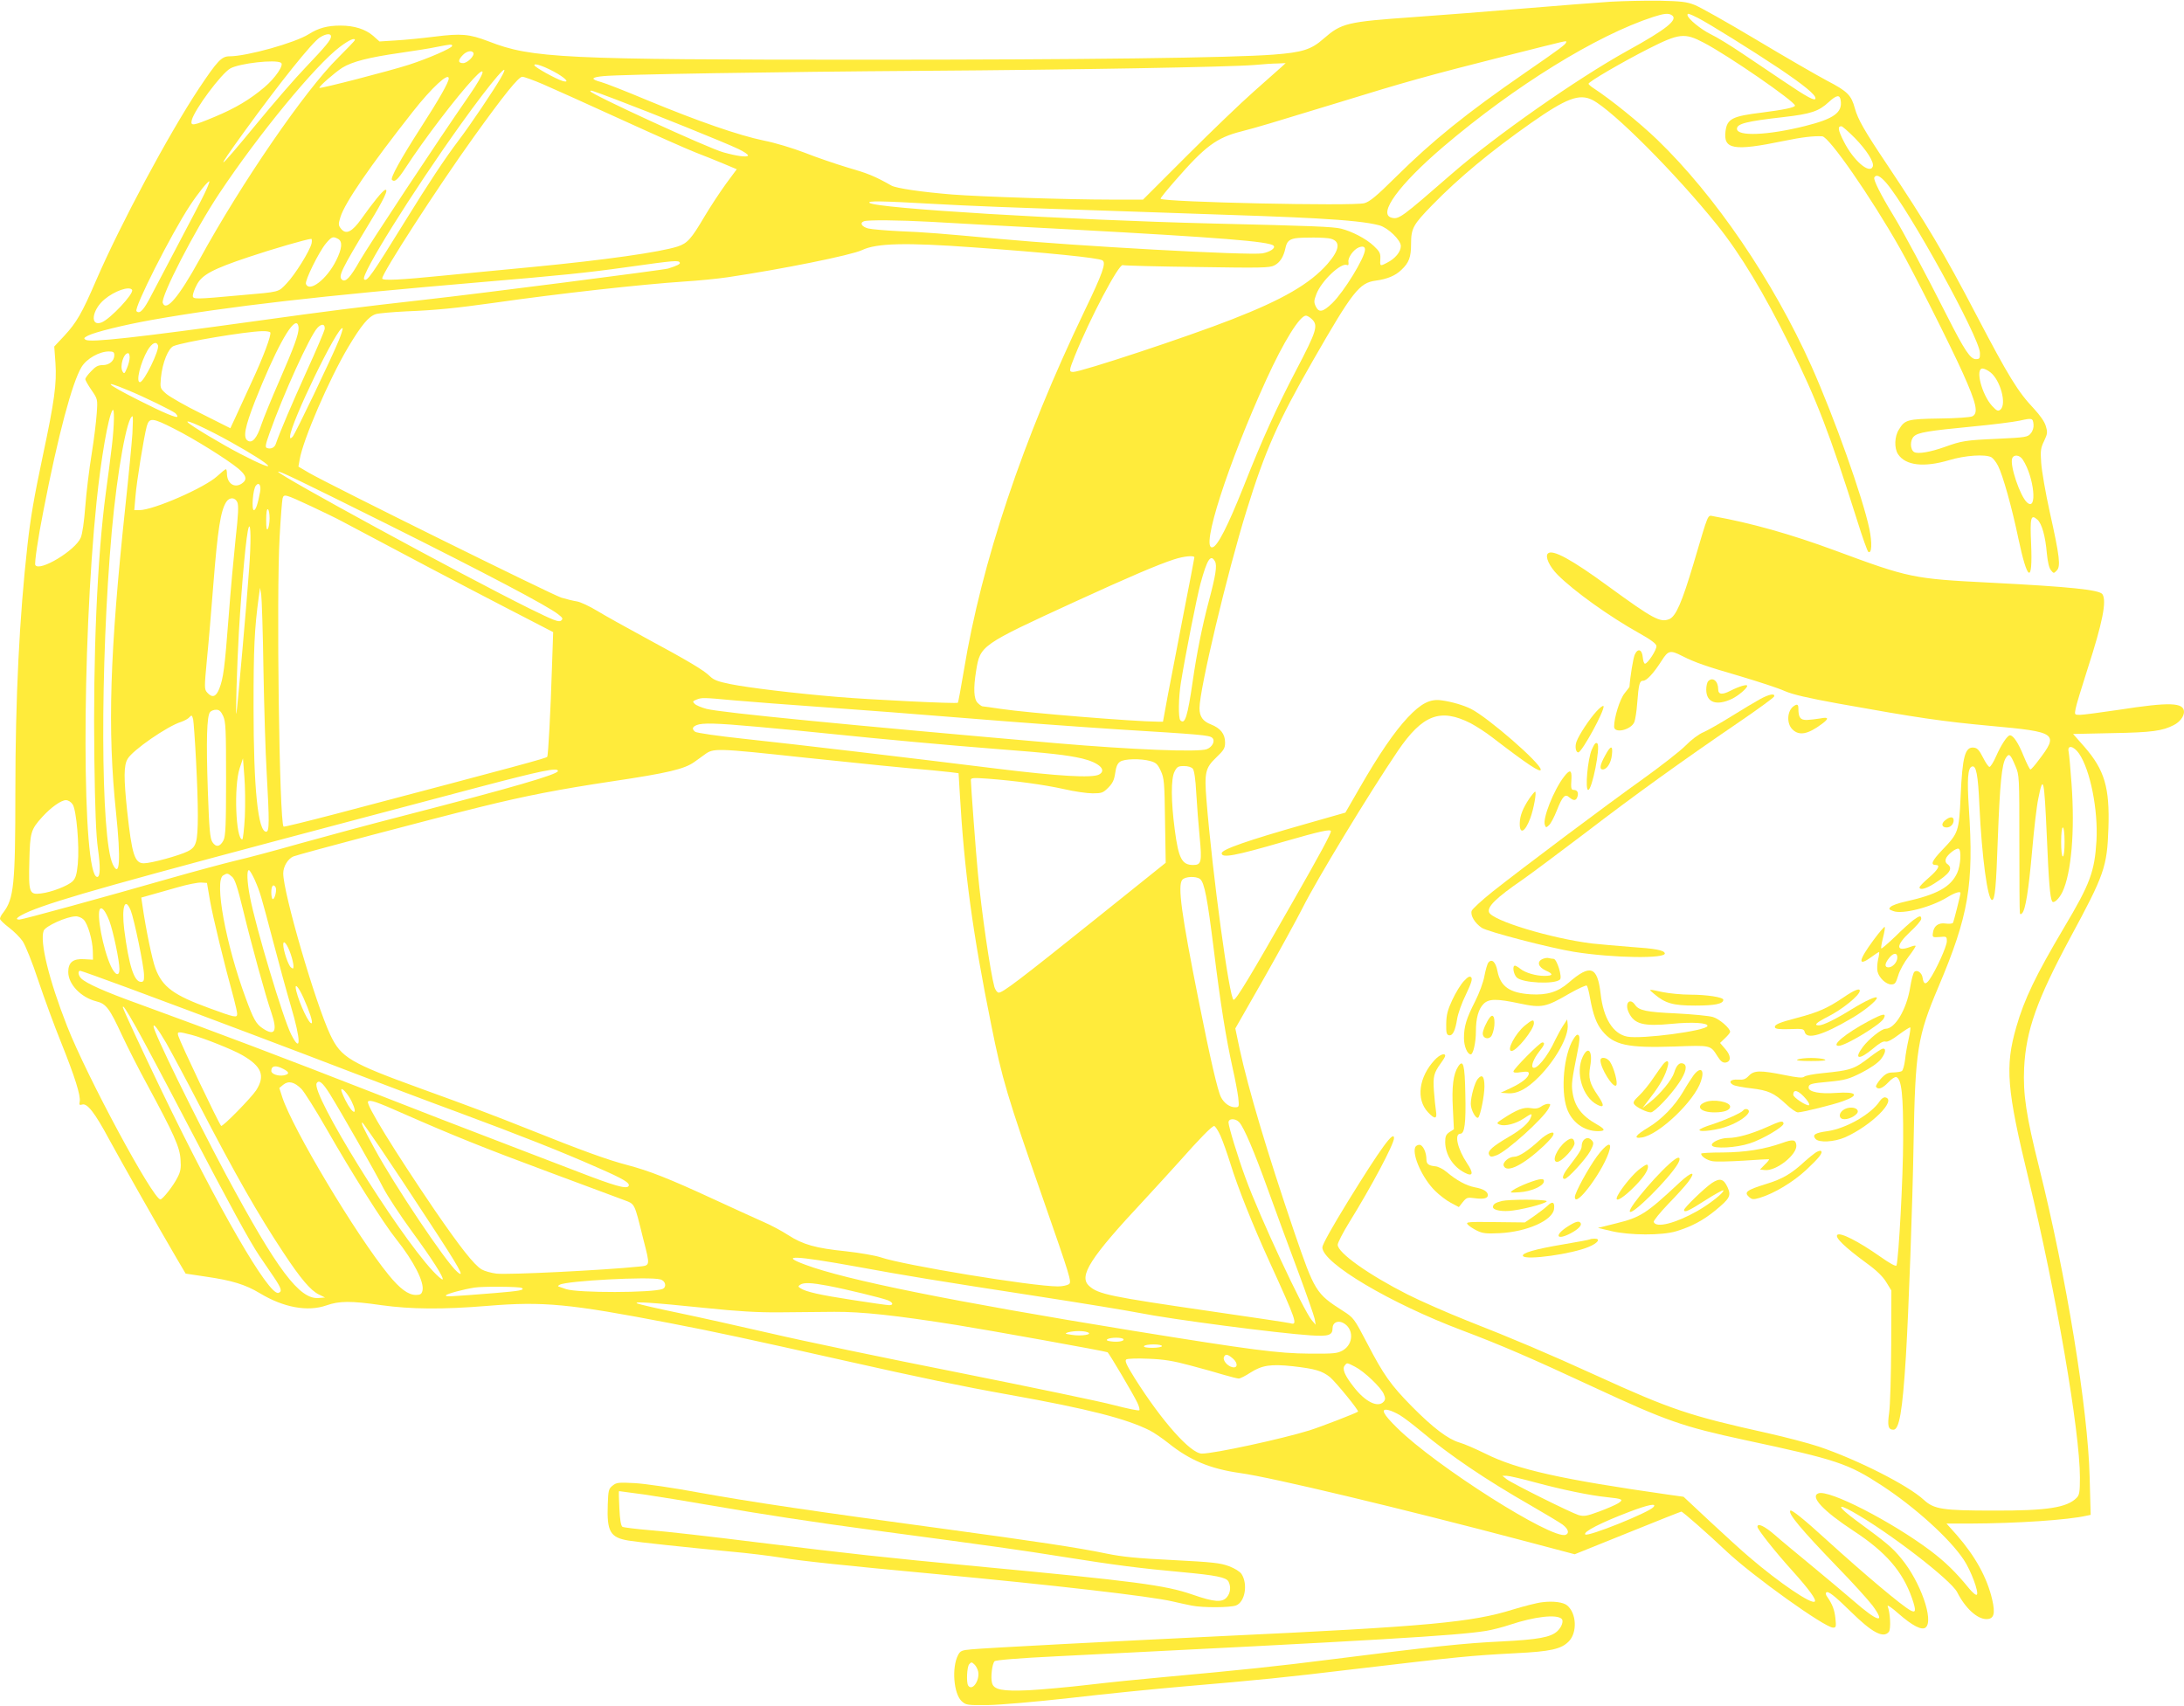 <?xml version="1.0" standalone="no"?>
<!DOCTYPE svg PUBLIC "-//W3C//DTD SVG 20010904//EN"
 "http://www.w3.org/TR/2001/REC-SVG-20010904/DTD/svg10.dtd">
<svg version="1.0" xmlns="http://www.w3.org/2000/svg"
 width="1280pt" height="1000pt" viewBox="0 0 1280 1000"
 preserveAspectRatio="xMidYMid meet">
<g transform="translate(0,1000) scale(0.1,-0.1)"
fill="#ffeb3b" stroke="none">
<path d="M9440 9990 c-74 -5 -299 -22 -500 -39 -201 -17 -494 -40 -652 -51
-396 -28 -425 -35 -531 -127 -72 -64 -125 -80 -292 -93 -245 -19 -1112 -30
-2380 -30 -1788 0 -1969 9 -2220 107 -115 44 -161 48 -320 28 -71 -9 -173 -19
-226 -22 l-95 -6 -37 33 c-45 39 -111 60 -191 60 -77 0 -129 -14 -186 -50 -80
-51 -363 -130 -465 -130 -46 0 -70 -25 -180 -190 -178 -269 -458 -792 -601
-1122 -84 -195 -115 -248 -187 -326 l-59 -63 7 -97 c8 -120 -6 -224 -74 -543
-51 -241 -72 -362 -90 -524 -47 -417 -71 -894 -71 -1450 0 -542 -9 -623 -71
-704 -11 -13 -19 -29 -19 -36 0 -7 24 -30 53 -52 29 -22 65 -58 80 -80 15 -22
57 -125 91 -229 35 -104 95 -268 134 -364 81 -202 116 -313 109 -347 -4 -19
-1 -22 15 -17 29 9 74 -48 157 -203 72 -132 285 -509 396 -698 l53 -90 120
-18 c152 -22 230 -46 315 -97 139 -84 281 -110 391 -71 74 26 142 27 321 1
173 -24 358 -26 623 -4 328 27 481 12 1072 -102 260 -50 450 -91 1020 -219
445 -100 685 -150 965 -200 463 -83 686 -140 825 -210 25 -13 73 -46 107 -73
126 -101 245 -151 421 -176 184 -25 956 -210 1674 -400 l287 -76 310 125 c170
69 312 125 315 125 8 0 154 -128 266 -234 153 -144 575 -446 623 -446 18 0 19
5 14 54 -5 50 -18 84 -49 128 -7 9 -9 20 -5 24 11 11 49 -19 148 -116 121
-119 187 -154 219 -115 13 16 9 110 -7 151 -4 10 25 -9 64 -44 81 -71 137
-100 159 -81 49 41 -31 269 -142 403 -54 66 -84 91 -264 223 -109 80 -121 108
-22 52 209 -117 578 -401 613 -472 47 -93 117 -157 171 -157 44 0 53 31 34
114 -30 129 -99 254 -208 379 l-60 67 139 0 c276 1 573 21 682 46 l24 5 -6
222 c-10 399 -137 1179 -296 1814 -76 303 -95 431 -88 583 11 220 74 398 270
763 201 372 216 415 224 642 8 238 -22 341 -140 477 l-67 76 233 5 c229 4 291
13 357 47 34 17 60 50 60 77 0 56 -83 59 -379 13 -109 -16 -213 -30 -231 -30
-32 0 -32 1 -25 37 3 20 36 126 71 236 86 266 112 394 86 434 -17 26 -189 44
-661 68 -450 23 -471 27 -908 189 -257 95 -492 161 -710 200 -37 6 -26 31
-118 -279 -68 -227 -103 -308 -142 -324 -53 -21 -94 1 -355 191 -217 159 -329
220 -356 194 -18 -18 8 -76 58 -126 96 -96 303 -244 475 -340 68 -38 101 -62
103 -76 3 -21 -51 -104 -67 -104 -6 0 -11 17 -13 37 -4 47 -29 56 -47 16 -9
-20 -27 -128 -31 -189 0 -1 -13 -18 -29 -38 -28 -35 -61 -142 -61 -195 0 -43
101 -19 119 28 5 14 13 62 16 106 9 116 14 135 35 135 21 0 61 43 109 118 38
60 50 63 120 27 77 -39 142 -61 345 -120 103 -31 218 -68 255 -85 48 -21 135
-41 316 -74 468 -84 604 -104 895 -131 386 -35 398 -44 277 -202 -21 -29 -43
-53 -47 -53 -4 0 -22 35 -40 79 -30 75 -60 121 -80 121 -15 0 -51 -54 -81
-122 -15 -35 -33 -63 -39 -63 -6 0 -23 25 -38 55 -22 43 -33 56 -54 58 -51 6
-67 -52 -77 -283 -10 -210 -12 -217 -108 -317 -61 -64 -71 -88 -37 -88 28 0
13 -27 -41 -74 -30 -26 -55 -51 -55 -57 0 -18 37 -9 86 22 91 58 112 88 78
114 -11 7 -14 19 -10 31 8 25 63 67 76 59 16 -10 11 -97 -9 -141 -38 -83 -117
-127 -306 -169 -38 -8 -76 -22 -84 -30 -13 -12 -11 -16 15 -25 53 -21 221 22
317 81 42 26 77 37 77 25 0 -12 -39 -166 -44 -175 -3 -5 -23 -7 -44 -4 -42 6
-70 -15 -74 -58 -3 -23 0 -24 40 -21 40 4 42 3 42 -25 0 -30 -65 -173 -102
-225 -22 -31 -34 -28 -40 11 -4 30 -33 50 -49 34 -6 -6 -17 -47 -24 -91 -21
-128 -88 -242 -144 -242 -24 0 -98 -60 -133 -106 -56 -75 -22 -79 62 -8 34 29
58 43 70 39 11 -4 40 11 79 41 34 25 64 44 67 42 2 -3 -2 -34 -10 -69 -8 -35
-18 -90 -21 -122 -4 -31 -12 -61 -19 -65 -6 -4 -28 -7 -50 -8 -31 0 -45 -7
-73 -37 -18 -21 -31 -42 -28 -47 12 -19 38 -10 72 26 18 20 40 34 47 31 31
-12 41 -106 40 -367 0 -215 -26 -696 -39 -737 -3 -8 -38 11 -96 52 -127 89
-234 144 -251 127 -15 -15 44 -72 172 -166 57 -41 95 -78 115 -111 l30 -49 -1
-320 c-1 -177 -6 -355 -12 -396 -11 -77 -6 -100 25 -100 34 0 53 107 73 428
16 263 39 888 45 1247 10 550 22 629 146 921 177 418 208 597 178 1049 -11
169 -6 234 18 242 25 9 36 -46 44 -231 14 -297 48 -551 74 -551 17 0 24 74 34
365 12 316 23 431 47 468 19 29 26 23 56 -48 23 -54 23 -59 23 -450 0 -217 1
-402 3 -410 1 -10 5 -11 13 -3 20 20 38 132 59 368 11 127 27 263 36 304 29
147 35 118 50 -221 11 -266 19 -359 31 -381 9 -15 41 14 61 56 52 111 73 357
53 632 -6 88 -14 172 -17 188 -10 43 29 36 61 -10 66 -97 112 -330 102 -511
-11 -181 -37 -252 -189 -507 -167 -282 -234 -421 -281 -585 -67 -232 -56 -364
73 -895 159 -655 300 -1474 300 -1745 0 -86 -3 -103 -20 -120 -57 -57 -174
-75 -485 -74 -301 0 -350 8 -410 63 -93 86 -390 236 -615 312 -63 21 -198 56
-300 79 -456 101 -567 138 -1005 338 -276 126 -493 218 -756 321 -113 45 -271
114 -350 154 -227 115 -409 244 -409 291 0 12 31 72 68 132 129 208 262 458
262 493 0 48 -77 -58 -269 -369 -93 -151 -151 -255 -151 -271 0 -92 398 -328
820 -487 228 -86 404 -162 767 -331 433 -201 522 -232 892 -312 538 -115 602
-137 800 -266 193 -126 398 -311 480 -435 42 -62 90 -192 77 -205 -5 -5 -25
12 -45 36 -78 96 -140 156 -227 222 -231 173 -596 360 -657 336 -50 -19 28
-103 208 -221 189 -124 286 -237 341 -394 25 -73 23 -88 -9 -71 -49 26 -265
207 -497 418 -128 117 -200 174 -207 167 -16 -16 63 -110 273 -328 89 -91 182
-194 208 -228 82 -111 32 -98 -111 27 -49 42 -158 134 -243 204 -85 70 -184
152 -219 183 -59 51 -101 71 -101 47 0 -15 106 -149 204 -257 98 -109 143
-171 132 -181 -18 -19 -207 109 -381 258 -44 37 -149 133 -234 212 l-154 144
-86 12 c-631 90 -888 147 -1076 241 -55 27 -123 57 -152 65 -67 20 -154 86
-277 210 -125 127 -167 186 -263 371 -77 147 -79 150 -143 191 -158 101 -165
113 -285 463 -159 468 -268 834 -320 1073 l-25 119 169 296 c93 164 194 349
226 412 82 164 389 670 557 918 145 213 249 253 427 163 32 -17 90 -54 127
-83 207 -159 284 -210 284 -189 0 37 -308 305 -409 356 -42 21 -112 42 -172
50 -67 10 -120 -17 -199 -101 -78 -83 -170 -218 -282 -413 l-83 -144 -235 -67
c-338 -96 -490 -149 -490 -171 0 -30 76 -16 365 68 212 61 275 75 275 61 0
-16 -63 -133 -223 -413 -250 -440 -332 -575 -347 -575 -24 0 -125 743 -159
1170 -13 162 -7 189 58 251 44 42 51 54 51 87 0 50 -27 84 -83 106 -47 18 -67
46 -67 95 0 111 162 792 276 1159 109 352 185 523 388 877 234 408 273 457
368 470 68 9 116 29 151 63 45 42 57 75 57 152 0 92 12 113 124 228 155 159
340 313 579 481 207 145 283 174 360 135 122 -63 490 -433 731 -733 137 -171
274 -398 426 -706 158 -319 234 -518 395 -1027 30 -97 60 -180 65 -183 20 -12
23 52 6 135 -39 185 -205 652 -340 955 -225 501 -563 998 -904 1327 -103 99
-275 238 -374 302 -16 10 -28 22 -28 25 0 12 201 129 351 205 180 91 212 95
324 36 144 -75 535 -345 535 -369 0 -11 -69 -25 -195 -41 -172 -21 -202 -36
-212 -108 -14 -108 47 -119 342 -58 106 22 175 30 225 27 40 -3 284 -354 455
-656 76 -133 298 -574 368 -730 81 -180 93 -236 57 -255 -12 -6 -93 -12 -193
-13 -189 -3 -203 -7 -238 -65 -26 -40 -28 -109 -5 -144 44 -67 152 -79 300
-35 93 28 210 36 247 17 10 -6 28 -28 39 -50 28 -54 82 -247 119 -425 54 -256
85 -270 75 -34 -7 156 -2 178 37 143 26 -23 47 -99 55 -196 5 -51 13 -87 24
-100 16 -20 17 -20 34 -2 24 24 18 80 -41 344 -25 113 -47 242 -50 287 -5 71
-3 87 17 128 20 42 21 51 10 88 -7 25 -34 63 -69 101 -94 99 -148 187 -336
546 -193 370 -296 542 -525 885 -134 200 -171 265 -189 330 -21 77 -42 99
-163 162 -62 33 -249 141 -416 241 -167 100 -329 191 -360 203 -48 19 -81 22
-207 25 -82 1 -211 -2 -285 -6z m358 -79 c40 -25 -30 -82 -261 -209 -294 -163
-771 -497 -1025 -718 -300 -261 -313 -271 -356 -260 -83 21 43 194 303 416
418 356 898 653 1231 761 62 20 89 23 108 10z m153 -16 c68 -35 312 -187 476
-296 145 -98 213 -153 213 -175 0 -20 -48 6 -190 102 -63 42 -170 115 -238
160 -68 46 -151 97 -185 113 -58 28 -137 93 -137 113 0 12 6 10 61 -17z
m-8011 -109 c0 -20 -32 -58 -149 -181 -59 -61 -188 -210 -289 -333 -234 -284
-253 -296 -69 -42 212 292 395 520 441 550 36 23 66 26 66 6z m140 -21 c0 -3
-44 -49 -98 -103 -193 -190 -567 -734 -812 -1182 -122 -221 -196 -309 -216
-256 -14 36 188 427 331 642 231 347 563 751 708 860 52 39 87 55 87 39z
m7099 -12 c0 -12 -37 -39 -240 -179 -345 -238 -544 -399 -758 -611 -115 -114
-153 -145 -185 -154 -65 -18 -1175 6 -1194 26 -3 2 36 50 86 107 176 202 242
251 388 288 100 26 160 44 559 166 402 124 527 159 985 275 385 97 360 92 359
82z m-6529 -22 c0 -13 -143 -75 -255 -111 -112 -36 -518 -141 -523 -135 -6 6
89 89 134 118 58 36 157 61 339 87 83 12 179 27 215 35 83 16 90 17 90 6z
m124 -40 c10 -16 -34 -61 -60 -61 -30 0 -31 17 -2 47 22 23 52 30 62 14z
m-1127 -59 c19 -12 -33 -89 -98 -144 -84 -71 -169 -122 -289 -172 -129 -54
-145 -57 -136 -20 16 62 173 273 226 303 54 30 265 54 297 33z m1621 -64 c54
-33 69 -54 30 -43 -42 13 -162 80 -166 92 -5 18 69 -10 136 -49z m4242 39
c-14 -13 -86 -77 -160 -142 -74 -65 -251 -235 -393 -377 l-258 -258 -187 0
c-250 0 -765 17 -932 30 -174 14 -326 36 -355 52 -99 56 -139 72 -257 106 -73
22 -187 61 -252 87 -68 26 -172 58 -239 71 -149 31 -385 113 -682 236 -126 53
-249 101 -272 107 -64 17 -60 28 15 35 107 10 1000 25 1877 31 884 6 1785 22
1935 34 52 5 115 9 140 9 l45 2 -25 -23z m-4759 -165 c-182 -262 -592 -883
-642 -970 -56 -99 -84 -129 -105 -111 -23 19 -3 59 158 326 89 146 118 208 95
200 -14 -4 -71 -74 -139 -170 -55 -77 -90 -94 -119 -58 -16 20 -17 26 -4 68
26 85 173 299 425 619 111 141 210 232 210 194 0 -22 -56 -121 -165 -290 -117
-182 -178 -293 -168 -304 16 -16 34 0 81 72 108 166 297 414 397 521 80 86 68
36 -24 -97z m184 101 c-39 -68 -178 -275 -245 -363 -82 -108 -181 -258 -315
-475 -197 -319 -225 -359 -241 -342 -23 22 282 511 567 909 183 256 307 399
234 271z m248 -37 c56 -24 262 -117 457 -206 195 -89 393 -177 440 -195 47
-18 119 -47 162 -65 l76 -32 -63 -85 c-34 -47 -91 -133 -126 -192 -78 -132
-100 -157 -158 -176 -103 -33 -424 -79 -851 -120 -146 -14 -378 -36 -517 -50
-260 -26 -363 -31 -363 -17 0 32 322 530 535 827 178 248 264 355 286 355 11
0 66 -20 122 -44z m429 -90 c209 -79 643 -254 715 -289 34 -16 60 -34 57 -39
-7 -11 -65 -3 -144 19 -89 24 -780 342 -780 358 0 8 1 8 152 -49z m7176 -5
c11 -71 -41 -108 -210 -150 -216 -54 -398 -62 -398 -16 0 30 55 44 275 69 158
18 205 34 262 87 47 43 66 46 71 10z m83 -220 c70 -72 114 -142 105 -167 -18
-48 -115 36 -171 149 -33 66 -36 87 -13 87 6 0 41 -31 79 -69z m184 -263 c133
-155 546 -905 549 -996 1 -33 -2 -37 -24 -37 -32 0 -66 51 -167 250 -131 259
-258 497 -318 595 -75 123 -117 208 -110 220 12 20 34 9 70 -32z m-9857 -64
c-18 -38 -86 -168 -150 -289 -64 -121 -136 -258 -160 -304 -45 -88 -69 -114
-88 -95 -17 17 203 452 313 619 50 76 108 147 114 142 2 -3 -11 -36 -29 -73z
m4272 -59 c237 -13 387 -19 1165 -45 781 -26 903 -31 1075 -40 195 -11 308
-23 375 -41 50 -14 125 -86 125 -121 0 -34 -33 -74 -81 -98 -42 -22 -42 -22
-39 28 1 28 -6 40 -39 71 -46 43 -128 85 -192 101 -48 11 -158 16 -754 30
-854 21 -1977 89 -2009 121 -14 13 73 11 374 -6z m-18 -105 c95 -6 468 -26
828 -45 864 -47 1159 -70 1184 -95 14 -14 -21 -37 -65 -45 -77 -13 -1083 42
-1544 85 -338 31 -432 39 -585 45 -80 4 -162 11 -182 16 -37 10 -51 32 -25 42
21 9 209 7 389 -3z m-3471 -100 c28 -15 24 -57 -11 -127 -54 -109 -157 -189
-177 -137 -7 19 75 186 117 237 34 40 41 43 71 27z m5818 1 c59 -16 53 -65
-19 -148 -102 -116 -262 -209 -560 -325 -257 -101 -883 -308 -930 -308 -26 0
-25 8 9 93 90 223 257 539 281 533 8 -3 204 -8 436 -11 377 -6 424 -5 452 9
34 17 55 51 66 103 8 37 21 49 56 56 39 7 182 6 209 -2z m-5973 -28 c-11 -45
-97 -183 -146 -234 -50 -53 -38 -49 -265 -69 -273 -25 -285 -25 -285 -3 0 10
10 39 23 63 30 59 93 93 306 164 143 48 337 104 365 106 4 0 5 -12 2 -27z
m3880 -23 c422 -30 732 -61 755 -76 23 -14 3 -73 -106 -299 -361 -752 -602
-1471 -706 -2105 -17 -102 -33 -187 -35 -189 -6 -7 -514 18 -704 34 -261 22
-523 54 -628 75 -74 15 -99 24 -122 47 -37 36 -128 90 -380 226 -107 58 -233
128 -279 156 -46 28 -100 53 -120 56 -20 3 -61 13 -91 22 -55 17 -1359 662
-1478 731 l-63 37 7 40 c19 116 172 470 284 659 79 132 120 181 163 195 17 5
97 12 177 16 177 7 293 19 515 50 384 55 862 108 1117 125 79 5 193 16 253 25
317 47 723 129 787 159 85 41 257 45 654 16z m2294 -13 c0 -46 -123 -247 -192
-314 -54 -52 -78 -57 -96 -20 -12 25 -12 34 3 73 29 77 143 185 179 171 9 -4
11 2 9 17 -5 25 30 74 61 86 24 9 36 4 36 -13z m-4016 -76 c5 -8 -14 -18 -68
-35 -24 -8 -1114 -148 -1412 -181 -424 -48 -567 -66 -999 -126 -707 -98 -972
-127 -1002 -111 -14 8 -12 12 13 25 42 21 208 62 369 91 450 80 1001 143 1920
221 485 41 633 56 875 90 278 39 296 40 304 26z m-3210 -160 c13 -21 -129
-172 -179 -191 -69 -26 -57 73 17 135 59 50 147 80 162 56z m6914 -171 c39
-37 30 -68 -91 -299 -113 -216 -200 -407 -309 -684 -92 -230 -152 -349 -182
-355 -72 -15 90 489 317 986 101 221 195 372 231 372 7 0 22 -9 34 -20z
m-5938 -53 c0 -38 -25 -107 -112 -307 -47 -107 -95 -225 -107 -261 -25 -77
-53 -109 -79 -92 -29 18 -17 79 43 233 115 290 214 474 246 454 5 -3 9 -15 9
-27z m153 -6 c-2 -11 -48 -121 -104 -243 -86 -190 -159 -360 -183 -431 -7 -21
-30 -31 -51 -23 -12 4 -10 18 15 88 79 224 236 569 280 616 25 27 46 24 43 -7z
m84 -63 c-43 -106 -257 -552 -272 -568 -13 -12 -15 -12 -15 1 0 74 284 659
308 635 2 -3 -7 -33 -21 -68z m-403 44 c8 -14 -40 -143 -110 -293 -36 -79 -79
-172 -95 -207 l-29 -62 -169 85 c-94 46 -186 99 -207 117 -36 32 -36 33 -31
93 9 90 43 174 75 187 65 25 416 84 519 87 23 1 44 -3 47 -7z m-658 -76 c10
-27 -82 -216 -106 -216 -25 0 3 114 45 187 26 43 51 55 61 29z m-256 -58 c0
-33 -29 -58 -68 -58 -27 0 -42 -8 -68 -36 -19 -19 -34 -40 -34 -46 0 -7 16
-35 36 -64 36 -53 37 -53 31 -136 -3 -46 -16 -154 -30 -240 -14 -86 -31 -224
-37 -305 -7 -91 -17 -162 -27 -185 -32 -75 -242 -201 -266 -160 -6 9 16 161
48 321 85 439 168 749 223 840 30 49 104 91 160 91 26 0 32 -4 32 -22z m90
-13 c0 -14 -7 -42 -16 -63 -14 -33 -16 -35 -26 -19 -17 31 6 107 33 107 5 0 9
-11 9 -25z m10905 -87 c59 -46 97 -187 59 -219 -14 -11 -21 -8 -49 22 -60 66
-100 219 -56 219 10 0 31 -10 46 -22z m-10918 -104 c94 -38 261 -120 281 -136
6 -6 12 -14 12 -19 0 -13 -81 21 -227 95 -189 95 -221 125 -66 60z m-91 -325
c-8 -68 -24 -194 -36 -279 -50 -374 -75 -955 -67 -1560 4 -297 10 -446 21
-525 15 -105 14 -165 -4 -165 -90 0 -92 1346 -4 2200 26 252 68 496 93 535 13
21 11 -86 -3 -206z m120 69 c-4 -57 -22 -247 -41 -423 -92 -865 -106 -1310
-55 -1797 29 -280 22 -389 -19 -304 -72 152 -75 1169 -6 1951 32 354 90 675
122 675 3 0 2 -46 -1 -102z m11142 55 c2 -18 -4 -39 -16 -53 -18 -22 -27 -24
-198 -32 -184 -8 -207 -12 -307 -48 -85 -30 -155 -42 -178 -30 -25 14 -26 71
-1 93 24 22 82 32 342 57 118 11 242 27 275 34 76 17 79 16 83 -21z m-10897
-26 c117 -59 308 -178 375 -233 49 -41 55 -66 20 -89 -43 -28 -86 2 -86 61 0
13 -3 24 -6 24 -4 0 -27 -19 -51 -41 -74 -68 -374 -199 -456 -199 l-30 0 7 81
c7 88 49 346 66 410 15 53 33 51 161 -14z m334 -79 c256 -143 298 -195 55 -69
-107 55 -295 168 -310 186 -18 22 117 -40 255 -117z m10500 -102 c67 -102 87
-307 25 -251 -41 37 -102 219 -87 258 9 25 44 21 62 -7z m-9580 -381 c565
-282 938 -478 997 -526 27 -21 29 -26 16 -37 -13 -10 -44 2 -184 71 -401 199
-1474 783 -1474 802 0 9 103 -40 645 -310z m-751 190 c-13 -69 -25 -105 -36
-105 -15 0 -6 124 12 144 18 23 32 1 24 -39z m301 -83 c66 -31 147 -70 180
-88 332 -177 711 -377 949 -500 l288 -149 -7 -205 c-8 -258 -22 -521 -28 -526
-9 -9 -137 -44 -1241 -335 -165 -43 -302 -77 -304 -74 -25 24 -43 1354 -23
1701 6 110 14 209 17 222 8 28 12 27 169 -46z m-434 24 c8 -18 6 -70 -10 -212
-11 -104 -30 -310 -41 -459 -23 -301 -31 -361 -55 -422 -19 -48 -41 -55 -70
-23 -18 20 -18 27 -2 198 10 97 26 292 37 432 26 329 43 436 76 488 19 29 52
28 65 -2z m189 -94 c0 -26 -5 -54 -10 -62 -7 -10 -10 5 -10 53 0 43 4 66 10
62 6 -3 10 -27 10 -53z m-120 -297 c-12 -179 -68 -806 -74 -845 -7 -37 3 280
14 475 18 300 44 584 58 615 12 29 14 -86 2 -245z m5540 68 c0 -5 -29 -154
-64 -333 -35 -179 -76 -394 -92 -477 l-28 -153 -31 0 c-138 1 -759 51 -919 75
-55 8 -103 15 -108 15 -4 0 -17 9 -28 20 -23 23 -26 85 -9 189 24 148 26 150
579 404 325 149 485 217 580 248 57 19 120 25 120 12z m121 -24 c13 -24 4 -82
-37 -235 -39 -147 -71 -309 -93 -462 -31 -213 -46 -261 -73 -234 -13 13 -11
135 3 221 27 166 92 495 115 581 39 143 60 175 85 129z m-5577 -634 c4 -220
12 -492 19 -605 16 -286 16 -345 -3 -345 -48 0 -74 254 -74 730 0 347 5 458
31 650 l7 50 7 -40 c3 -22 10 -220 13 -440z m2758 -180 c90 -8 325 -26 523
-40 198 -14 579 -43 846 -65 267 -22 663 -51 880 -65 488 -30 535 -34 553 -49
20 -16 3 -54 -31 -67 -48 -19 -440 -3 -883 35 -1215 106 -1965 179 -2049 201
-30 8 -61 21 -69 29 -14 14 -13 16 9 25 33 13 36 13 221 -4z m-2994 -92 c15
-33 17 -79 17 -368 0 -274 -3 -335 -15 -360 -20 -39 -44 -43 -65 -11 -14 21
-19 72 -27 303 -10 294 -6 436 13 459 6 8 22 14 36 14 18 0 28 -9 41 -37z
m-159 -263 c14 -272 14 -425 0 -473 -8 -28 -19 -42 -49 -57 -50 -25 -214 -70
-257 -70 -54 0 -70 51 -98 309 -20 191 -20 265 3 303 29 51 233 192 314 217
20 7 42 19 49 28 12 13 14 12 21 -13 3 -16 11 -126 17 -244z m3291 200 c124
-11 311 -29 415 -40 310 -32 702 -68 985 -90 313 -24 412 -35 503 -56 99 -24
146 -68 98 -94 -41 -21 -236 -10 -601 35 -508 63 -1165 141 -1483 175 -148 16
-275 34 -283 41 -20 16 -17 28 9 39 34 14 113 12 357 -10z m280 -181 c339 -36
601 -62 745 -74 33 -3 81 -8 106 -11 l47 -6 7 -116 c26 -456 76 -825 185
-1362 63 -314 93 -415 301 -1011 162 -465 171 -493 154 -506 -11 -7 -39 -13
-65 -13 -149 0 -909 125 -1040 171 -30 10 -122 26 -203 35 -177 18 -251 39
-338 95 -35 23 -102 59 -149 79 -47 21 -175 79 -285 130 -266 123 -379 167
-507 201 -116 30 -270 86 -582 211 -203 81 -346 135 -631 238 -413 150 -466
181 -529 314 -87 184 -276 832 -276 947 0 40 27 85 59 99 38 15 816 221 1096
290 271 67 465 104 770 150 329 49 427 72 486 115 19 13 44 32 57 41 54 40 61
40 592 -17z m-3285 -346 c-4 -73 -11 -133 -15 -133 -38 0 -50 309 -16 415 l20
60 8 -105 c5 -58 6 -165 3 -237z m5308 326 c32 -9 42 -18 60 -57 20 -43 22
-68 25 -293 l4 -246 -399 -320 c-458 -367 -560 -445 -581 -441 -9 2 -19 17
-24 33 -24 87 -76 444 -97 670 -11 111 -41 515 -41 543 0 13 14 14 98 8 160
-12 330 -35 447 -61 60 -14 136 -25 168 -25 54 0 62 3 92 33 26 26 35 45 41
86 5 36 13 56 28 66 24 18 123 20 179 4z m248 -45 c8 -10 16 -62 20 -142 4
-70 13 -186 20 -259 14 -145 10 -163 -38 -163 -66 0 -86 38 -108 207 -22 167
-23 299 -1 341 14 28 22 32 55 32 23 0 44 -6 52 -16z m-3721 -13 c0 -20 -265
-97 -900 -261 -195 -50 -473 -125 -616 -165 -144 -41 -313 -86 -375 -100 -63
-15 -238 -62 -389 -105 -373 -107 -858 -240 -876 -240 -33 0 -9 19 58 48 172
71 518 168 1938 544 168 44 481 127 695 184 368 97 465 117 465 95z m-2844
-196 c22 -33 40 -243 30 -349 -6 -62 -13 -84 -30 -101 -27 -27 -125 -65 -187
-72 -67 -8 -72 4 -67 190 4 168 8 184 76 259 50 55 110 98 138 98 14 0 30 -10
40 -25z m11674 -220 c0 -50 -4 -85 -10 -85 -6 0 -10 35 -10 85 0 50 4 85 10
85 6 0 10 -35 10 -85z m-10607 -222 c32 -74 35 -85 107 -358 33 -126 80 -299
105 -383 60 -203 60 -281 1 -164 -47 93 -208 630 -241 805 -17 88 -20 157 -6
157 4 0 20 -26 34 -57z m-134 19 c17 -13 32 -58 66 -197 48 -199 133 -508 165
-599 38 -111 21 -142 -51 -93 -38 25 -54 54 -99 177 -117 316 -185 688 -132
719 23 14 27 14 51 -7z m5674 -14 c26 -20 43 -111 82 -423 38 -309 70 -509
110 -689 14 -61 28 -137 32 -168 6 -56 5 -58 -18 -58 -32 0 -65 24 -83 59 -19
36 -63 225 -130 562 -102 511 -125 679 -97 712 16 20 80 23 104 5z m-5802
-128 c16 -92 82 -365 140 -575 10 -38 19 -78 19 -88 0 -24 -14 -21 -161 33
-212 77 -277 125 -318 234 -19 50 -57 234 -76 368 l-7 47 53 15 c30 8 101 29
159 45 58 17 120 29 139 28 l34 -2 18 -105z m384 80 c9 -14 -4 -70 -16 -70 -5
0 -9 18 -9 40 0 38 12 52 25 30z m-849 -136 c19 -46 78 -328 78 -379 1 -33 -2
-40 -18 -40 -40 0 -71 97 -98 307 -16 133 4 194 38 112z m-125 -62 c23 -62 59
-234 59 -282 0 -46 -25 -37 -50 17 -46 98 -87 313 -63 336 12 12 32 -15 54
-71z m-151 8 c25 -25 52 -119 54 -184 l1 -51 -52 3 c-65 4 -93 -19 -93 -75 0
-72 74 -149 164 -172 58 -14 78 -41 151 -199 32 -68 98 -199 148 -290 157
-291 191 -366 195 -438 4 -51 0 -72 -18 -106 -25 -50 -87 -128 -100 -128 -43
0 -431 720 -547 1016 -106 270 -161 495 -137 559 11 27 134 83 187 84 15 1 36
-8 47 -19z m1214 -203 c9 -26 16 -57 16 -69 0 -17 -2 -18 -15 -8 -16 13 -45
100 -45 134 0 32 25 0 44 -57z m-952 -198 c429 -159 1006 -377 1323 -499 160
-61 434 -165 611 -230 361 -134 600 -228 817 -324 149 -65 192 -90 181 -108
-12 -19 -85 2 -299 85 -49 19 -184 71 -300 115 -410 157 -604 232 -910 352
-491 192 -910 351 -1360 515 -203 73 -309 121 -339 150 -18 18 -21 45 -6 45 5
0 133 -46 282 -101z m1026 -56 c36 -81 56 -142 49 -150 -13 -12 -72 112 -91
190 -12 50 11 28 42 -40z m-980 -175 c38 -68 173 -321 299 -563 255 -488 365
-689 422 -774 21 -31 59 -87 85 -125 46 -68 51 -86 28 -94 -56 -18 -353 496
-684 1183 -115 239 -228 482 -228 491 0 15 17 -10 78 -118z m176 -91 c29 -51
116 -213 193 -362 213 -411 346 -644 496 -870 99 -150 157 -218 205 -242 l37
-18 -38 -3 c-112 -9 -242 164 -542 722 -188 353 -425 837 -425 870 0 19 25
-14 74 -97z m150 47 c69 -18 240 -86 295 -118 115 -66 137 -121 82 -207 -30
-45 -197 -216 -205 -208 -15 16 -237 482 -251 527 -8 27 -3 27 79 6z m536
-199 c37 -19 38 -31 3 -38 -33 -6 -73 8 -73 26 0 31 26 35 70 12z m107 -118
c17 -18 84 -124 148 -236 142 -249 330 -548 407 -644 103 -129 166 -253 154
-302 -5 -20 -12 -25 -39 -25 -44 0 -93 36 -159 117 -191 234 -563 856 -624
1043 l-17 53 23 19 c31 25 65 17 107 -25z m166 -29 c71 -115 264 -453 313
-550 25 -48 99 -161 164 -250 125 -171 193 -278 184 -287 -3 -3 -29 19 -57 49
-216 233 -717 1043 -681 1101 13 22 35 4 77 -63z m127 -42 c42 -87 8 -82 -36
6 -13 26 -24 53 -24 59 0 21 38 -21 60 -65z m310 -76 c275 -121 467 -199 850
-341 206 -77 402 -150 435 -162 68 -26 61 -12 115 -229 41 -160 42 -155 -27
-162 -203 -21 -765 -49 -834 -41 -31 4 -70 15 -87 25 -45 28 -123 127 -275
348 -235 346 -405 621 -390 636 12 11 49 -1 213 -74z m4893 -48 c28 -31 87
-169 169 -397 44 -121 121 -332 173 -470 51 -137 96 -266 100 -285 l6 -35 -23
27 c-50 59 -305 605 -388 833 -44 119 -100 303 -100 326 0 25 41 25 63 1z
m-5032 -154 c57 -84 186 -278 286 -432 173 -263 214 -336 162 -290 -68 59
-368 508 -483 720 -71 131 -82 154 -72 154 2 0 50 -69 107 -152z m4922 75 c14
-32 40 -105 58 -163 44 -142 130 -358 229 -575 158 -346 168 -375 123 -361
-10 3 -222 35 -472 71 -584 85 -655 99 -708 148 -63 57 5 164 326 507 64 69
154 168 201 220 123 139 193 210 206 210 6 0 23 -26 37 -57z m-2128 -768 c283
-52 453 -80 1070 -175 253 -39 514 -82 580 -95 189 -38 818 -120 1007 -132
106 -7 128 1 128 43 0 31 29 46 60 31 65 -32 65 -124 0 -162 -32 -18 -51 -20
-195 -19 -183 1 -342 22 -1035 134 -1058 172 -1683 298 -1920 387 -157 58 -64
55 305 -12z m-1155 -74 c31 -8 39 -45 13 -56 -60 -23 -494 -24 -565 -1 -10 3
-26 9 -35 12 -16 5 -16 6 -2 14 41 23 525 49 589 31z m981 -37 c106 -20 315
-71 352 -85 31 -13 36 -29 8 -29 -11 0 -109 14 -218 31 -188 29 -270 47 -303
69 -13 9 -13 11 0 20 21 14 65 12 161 -6z m-1793 -13 c20 -12 -11 -18 -158
-30 -264 -21 -292 -23 -286 -13 5 9 103 35 166 45 50 8 265 6 278 -2z m1082
-118 c181 -19 304 -26 425 -25 94 1 240 2 325 3 161 1 363 -21 715 -77 188
-30 877 -154 886 -160 9 -5 154 -251 175 -296 10 -21 15 -41 11 -44 -4 -4 -70
10 -148 30 -77 21 -488 106 -912 191 -425 84 -918 187 -1097 229 -179 41 -424
96 -545 121 -121 25 -229 50 -240 55 -27 13 84 6 405 -27z m2235 -142 c32 -13
-38 -24 -93 -15 -41 6 -44 8 -22 15 33 9 90 10 115 0z m209 -40 c8 -12 -34
-19 -74 -13 -23 3 -28 7 -19 13 18 11 86 11 93 0z m226 -41 c0 -5 -25 -10 -56
-10 -34 0 -53 4 -49 10 3 6 28 10 56 10 27 0 49 -4 49 -10z m416 -73 c31 -27
28 -59 -5 -50 -28 7 -55 39 -48 58 9 21 21 19 53 -8z m-251 -40 c72 -19 161
-44 200 -56 38 -11 77 -21 85 -21 9 0 40 16 69 35 68 43 118 51 249 37 130
-15 171 -27 217 -64 35 -30 171 -196 164 -202 -11 -9 -218 -89 -285 -110 -161
-50 -558 -136 -630 -136 -66 0 -234 189 -393 441 -50 80 -60 103 -50 111 8 5
65 7 129 4 88 -3 145 -12 245 -39z m967 -8 c53 -27 152 -121 168 -160 10 -23
10 -32 0 -44 -33 -39 -109 -2 -177 87 -52 66 -68 105 -52 124 14 18 12 18 61
-7z m263 -284 c22 -13 78 -56 125 -95 168 -141 378 -283 640 -433 85 -49 170
-100 188 -113 34 -26 41 -51 18 -60 -79 -30 -762 403 -988 627 -83 81 -100
116 -50 104 15 -3 45 -17 67 -30z m797 -395 c156 -42 316 -75 413 -85 96 -10
103 -14 69 -36 -16 -10 -67 -32 -113 -49 -73 -27 -88 -29 -120 -20 -47 15
-389 185 -421 210 l-25 20 25 0 c14 0 91 -18 172 -40z m689 -143 c-26 -32
-385 -176 -400 -161 -15 15 93 70 259 133 110 42 162 52 141 28z"/>
<path d="M10012 6008 c-7 -7 -12 -29 -12 -50 0 -76 60 -97 151 -54 37 18 89
62 89 76 0 11 -45 -2 -99 -29 -48 -25 -71 -22 -71 9 0 48 -32 74 -58 48z"/>
<path d="M10315 5902 c-27 -15 -103 -60 -167 -100 -64 -40 -138 -82 -165 -94
-27 -11 -72 -45 -103 -77 -30 -31 -143 -119 -250 -196 -219 -156 -705 -521
-882 -661 -64 -51 -119 -102 -123 -113 -8 -27 18 -71 59 -99 33 -23 404 -119
541 -141 232 -37 543 -41 532 -8 -6 18 -55 27 -202 37 -77 6 -178 15 -225 20
-241 30 -584 134 -603 183 -12 32 42 85 195 190 53 37 217 160 365 272 292
224 573 426 897 647 116 79 212 149 214 156 6 20 -30 13 -83 -16z"/>
<path d="M9357 5831 c-43 -47 -102 -137 -117 -177 -11 -28 -5 -64 10 -64 21 0
156 247 148 271 -2 6 -21 -8 -41 -30z"/>
<path d="M10514 5862 c-40 -26 -45 -102 -9 -137 39 -39 90 -30 173 32 43 32
40 42 -10 32 -24 -4 -59 -8 -79 -9 -38 0 -49 14 -49 68 0 23 -7 27 -26 14z"/>
<path d="M9329 5606 c-24 -55 -40 -236 -21 -236 23 0 73 253 54 272 -9 9 -17
0 -33 -36z"/>
<path d="M9407 5571 c-30 -54 -34 -81 -14 -81 25 0 49 38 54 85 7 59 -7 58
-40 -4z"/>
<path d="M9166 5447 c-60 -78 -126 -245 -112 -282 6 -17 8 -17 25 -1 10 9 30
47 45 85 33 84 49 101 74 77 25 -21 39 -20 47 4 8 24 -1 40 -21 40 -16 0 -18
8 -14 68 2 51 -10 53 -44 9z"/>
<path d="M8962 5318 c-37 -56 -54 -99 -55 -142 -2 -70 31 -55 62 29 20 54 38
155 28 155 -3 0 -19 -19 -35 -42z"/>
<path d="M11400 5192 c-25 -20 -20 -42 9 -42 22 0 41 19 41 42 0 23 -22 23
-50 0z"/>
<path d="M11215 4608 c-16 -12 -65 -55 -107 -97 -43 -41 -80 -73 -82 -70 -3 3
2 31 10 63 8 32 13 60 10 63 -2 3 -32 -31 -65 -76 -89 -120 -95 -159 -17 -103
24 18 46 32 49 32 2 0 0 -20 -6 -44 -5 -24 -7 -56 -3 -71 9 -37 50 -75 80 -75
22 0 27 7 41 52 8 29 36 79 61 111 25 32 43 61 41 63 -2 3 -16 0 -31 -6 -86
-32 -87 8 -1 88 36 33 65 67 65 76 0 21 -9 20 -45 -6z m-95 -220 c0 -27 -27
-58 -52 -58 -24 0 -23 21 3 54 25 32 49 34 49 4z"/>
<path d="M9043 4380 c-38 -15 -29 -48 17 -69 46 -20 43 -31 -9 -31 -49 0 -111
18 -140 41 -13 11 -28 19 -32 19 -17 0 -9 -50 10 -69 33 -33 224 -42 254 -12
14 14 -18 121 -38 121 -7 0 -19 2 -27 4 -7 3 -23 1 -35 -4z"/>
<path d="M8723 4358 c-6 -7 -16 -42 -23 -78 -6 -36 -31 -103 -55 -150 -51
-100 -65 -146 -65 -215 0 -48 20 -95 40 -95 14 0 30 70 30 135 0 77 15 131 45
161 31 31 77 31 213 2 127 -27 152 -22 289 58 53 30 99 51 103 47 4 -4 13 -37
19 -73 18 -99 38 -152 72 -193 68 -83 148 -100 421 -91 219 8 212 9 255 -59
18 -28 30 -37 46 -35 34 5 33 41 -2 80 l-30 35 29 28 c17 16 30 32 30 37 0 21
-63 76 -101 87 -23 7 -119 16 -213 21 -177 8 -220 17 -243 50 -32 46 -63 8
-37 -45 32 -68 86 -82 252 -66 119 12 215 6 209 -13 -9 -28 -385 -78 -470 -62
-83 16 -140 107 -156 251 -19 162 -60 176 -189 64 -61 -53 -126 -73 -221 -67
-123 8 -177 45 -195 137 -10 53 -33 74 -53 49z"/>
<path d="M8579 4249 c-18 -19 -48 -68 -67 -109 -28 -60 -35 -88 -36 -140 -1
-53 2 -65 16 -68 22 -4 37 26 48 96 5 31 28 96 52 144 32 67 39 91 30 100 -8
8 -19 3 -43 -23z"/>
<path d="M9695 4174 c65 -55 110 -68 240 -68 115 0 165 10 165 34 0 15 -97 30
-193 30 -51 0 -123 7 -162 15 -88 19 -86 19 -50 -11z"/>
<path d="M10803 4153 c-90 -61 -148 -87 -267 -118 -111 -29 -139 -41 -133 -58
3 -8 30 -11 86 -9 76 3 83 2 88 -17 12 -46 106 -19 274 80 73 42 149 104 149
120 0 14 -65 -16 -145 -65 -95 -59 -170 -96 -195 -96 -33 0 -14 17 53 51 85
43 186 125 187 152 0 17 -33 4 -97 -40z"/>
<path d="M10950 4014 c-133 -71 -221 -144 -174 -144 40 0 245 124 264 160 18
34 -4 30 -90 -16z"/>
<path d="M8732 4037 c-19 -24 -42 -76 -42 -95 0 -26 30 -37 48 -18 8 8 17 37
20 64 4 50 -7 72 -26 49z"/>
<path d="M8937 3989 c-56 -46 -110 -149 -78 -149 30 0 131 126 131 163 0 24
-10 21 -53 -14z"/>
<path d="M9159 3985 c-14 -22 -33 -58 -44 -80 -44 -97 -113 -181 -132 -161
-10 10 7 53 37 91 32 40 37 55 19 55 -15 0 -169 -156 -169 -170 0 -8 15 -9 45
-4 36 5 45 3 45 -8 0 -22 -39 -54 -105 -85 l-60 -28 42 -3 c56 -4 113 26 183
97 98 99 175 238 168 305 l-3 31 -26 -40z"/>
<path d="M9221 3909 c-56 -91 -75 -298 -38 -405 28 -81 100 -134 182 -134 46
0 44 11 -5 39 -91 51 -132 106 -144 191 -7 45 -3 74 29 233 13 64 15 91 7 99
-8 8 -16 1 -31 -23z"/>
<path d="M11030 3852 c-8 -3 -40 -24 -70 -47 -93 -72 -110 -78 -278 -95 -52
-5 -100 -14 -108 -21 -10 -8 -38 -6 -116 10 -140 28 -178 28 -208 -4 -20 -21
-32 -25 -64 -23 -43 3 -59 -14 -28 -31 11 -6 58 -15 105 -20 101 -12 134 -27
204 -92 28 -27 60 -49 70 -49 25 0 208 45 262 65 103 36 85 58 -40 49 -91 -7
-159 6 -159 31 0 21 11 25 122 35 91 9 113 15 187 52 54 28 95 56 114 79 30
38 34 70 7 61z m-445 -294 c15 -18 23 -34 17 -36 -16 -5 -92 46 -92 61 0 37
32 26 75 -25z"/>
<path d="M9276 3806 c-44 -93 -1 -237 85 -281 42 -22 43 -3 3 55 -48 70 -56
102 -44 171 16 88 -12 123 -44 55z"/>
<path d="M8409 3788 c-94 -101 -111 -231 -40 -307 40 -43 55 -41 47 7 -3 20
-9 73 -12 117 -6 85 -1 106 41 164 14 19 25 38 25 42 0 20 -33 7 -61 -23z"/>
<path d="M9380 3785 c0 -46 74 -165 92 -147 12 12 -13 105 -37 140 -18 25 -55
30 -55 7z"/>
<path d="M10535 3790 c-13 -6 15 -9 80 -9 65 0 93 3 80 9 -11 5 -47 9 -80 9
-33 0 -69 -4 -80 -9z"/>
<path d="M9748 3763 c-8 -10 -34 -46 -57 -80 -23 -35 -60 -81 -83 -103 -34
-32 -39 -42 -29 -54 15 -18 73 -46 96 -46 21 0 115 98 166 174 41 61 50 103
24 112 -22 9 -40 -10 -53 -53 -13 -42 -80 -124 -144 -175 l-42 -33 53 70 c53
69 83 124 96 178 8 31 -5 36 -27 10z"/>
<path d="M8546 3749 c-29 -45 -38 -119 -31 -246 l6 -122 -25 -16 c-21 -14 -26
-25 -26 -59 1 -74 45 -144 115 -180 48 -25 53 -3 13 56 -56 84 -76 173 -39
173 25 0 33 63 29 232 -3 172 -12 207 -42 162z"/>
<path d="M9926 3698 c-13 -18 -41 -61 -61 -96 -49 -84 -126 -163 -204 -210
-77 -46 -91 -68 -38 -59 101 16 309 215 346 330 23 68 -2 88 -43 35z"/>
<path d="M8660 3675 c-17 -21 -40 -103 -40 -145 0 -36 31 -92 44 -80 13 14 36
129 36 182 0 60 -14 75 -40 43z"/>
<path d="M11017 3546 c-50 -76 -196 -160 -306 -176 -73 -10 -91 -21 -71 -45
20 -24 109 -19 174 9 153 68 306 220 235 234 -9 2 -23 -8 -32 -22z"/>
<path d="M9994 3540 c-60 -24 -28 -60 54 -60 58 0 92 13 92 34 0 28 -98 46
-146 26z"/>
<path d="M9032 3514 c-16 -11 -34 -14 -61 -9 -41 7 -82 -9 -164 -63 -37 -24
-38 -26 -17 -34 30 -11 94 5 140 36 47 31 51 32 43 9 -11 -34 -58 -75 -133
-118 -90 -53 -121 -80 -114 -100 7 -17 14 -18 46 -6 60 23 273 215 304 274 13
25 13 27 -4 27 -9 0 -28 -7 -40 -16z"/>
<path d="M10800 3492 c-27 -22 -22 -52 10 -52 34 0 82 29 78 48 -5 25 -59 27
-88 4z"/>
<path d="M10216 3491 c-9 -13 -104 -56 -183 -82 -40 -12 -73 -27 -73 -32 0
-15 112 0 171 24 64 24 119 64 119 85 0 15 -25 19 -34 5z"/>
<path d="M10356 3394 c-93 -41 -174 -64 -229 -64 -44 0 -100 -26 -94 -43 7
-22 144 -15 224 12 74 24 199 98 196 116 -3 18 -18 15 -97 -21z"/>
<path d="M9022 3316 c-64 -59 -120 -96 -147 -96 -32 0 -70 -33 -62 -53 17 -45
116 5 235 117 24 23 48 49 53 59 19 35 -31 18 -79 -27z"/>
<path d="M9177 3310 c-52 -41 -86 -120 -51 -120 28 0 106 86 102 111 -4 31
-20 33 -51 9z"/>
<path d="M9282 3318 c-7 -7 -12 -22 -12 -34 0 -20 -10 -37 -77 -125 -33 -42
-42 -69 -23 -69 18 0 125 117 150 163 20 38 22 48 11 61 -16 19 -33 20 -49 4z"/>
<path d="M10443 3300 c-102 -36 -214 -54 -345 -55 -71 0 -128 -3 -128 -7 0
-16 33 -38 66 -44 20 -4 102 -2 182 3 81 6 148 9 150 8 2 -2 -9 -16 -25 -31
l-28 -29 28 -3 c66 -8 191 91 185 146 -4 33 -19 36 -85 12z"/>
<path d="M8294 3275 c-18 -47 44 -184 117 -255 25 -25 67 -57 92 -70 l47 -25
23 29 c22 27 27 29 70 23 52 -7 77 -1 77 18 0 21 -27 37 -77 46 -50 10 -106
40 -165 90 -20 17 -50 32 -66 33 -39 4 -52 13 -52 40 0 43 -21 86 -41 86 -11
0 -22 -7 -25 -15z"/>
<path d="M9360 3223 c-52 -71 -130 -214 -130 -239 0 -74 177 168 204 279 12
49 -21 31 -74 -40z"/>
<path d="M10639 3243 c-13 -9 -40 -31 -59 -48 -81 -75 -132 -105 -230 -135
-113 -35 -130 -48 -100 -75 18 -16 25 -17 63 -6 84 25 197 93 273 164 77 72
100 102 86 111 -5 3 -20 -2 -33 -11z"/>
<path d="M9815 3204 c-77 -55 -271 -280 -263 -305 9 -28 230 192 281 279 20
35 11 47 -18 26z"/>
<path d="M9615 3152 c-39 -27 -110 -113 -134 -159 -22 -43 17 -26 80 34 66 63
102 114 97 139 -2 13 -10 10 -43 -14z"/>
<path d="M9844 3069 c-198 -185 -229 -204 -374 -240 l-105 -26 80 -19 c106
-25 295 -26 378 -1 92 28 159 64 230 122 86 71 94 86 72 136 -23 50 -45 56
-92 25 -44 -30 -163 -145 -163 -158 0 -18 29 -5 125 57 55 35 102 61 105 58 9
-9 -75 -77 -152 -121 -127 -72 -243 -102 -256 -64 -2 6 36 54 85 105 49 50
102 109 117 129 49 66 23 64 -50 -3z"/>
<path d="M8952 3065 c-34 -13 -73 -32 -85 -41 -21 -15 -19 -16 39 -12 66 4
137 35 142 61 5 23 -20 21 -96 -8z"/>
<path d="M8804 2961 c-40 -10 -54 -19 -54 -36 0 -19 58 -29 118 -20 90 12 214
49 195 56 -24 10 -219 9 -259 0z"/>
<path d="M9070 2933 c-14 -13 -49 -40 -79 -61 l-54 -37 -174 2 c-156 2 -173 1
-162 -13 7 -9 31 -25 53 -36 34 -17 53 -20 135 -16 161 8 311 75 319 142 5 40
-9 48 -38 19z"/>
<path d="M9188 2811 c-80 -51 -67 -84 17 -40 44 23 67 47 59 60 -9 15 -29 10
-76 -20z"/>
<path d="M9319 2736 c-2 -2 -74 -16 -159 -30 -166 -28 -244 -51 -234 -68 16
-26 289 12 386 54 53 22 71 48 34 48 -12 0 -25 -2 -27 -4z"/>
<path d="M3590 1292 c-23 -18 -25 -28 -28 -109 -6 -161 14 -195 123 -213 61
-10 316 -37 605 -65 91 -8 221 -24 290 -35 123 -20 360 -45 895 -95 695 -65
1267 -131 1395 -161 36 -8 88 -20 115 -25 65 -13 225 -12 259 1 53 20 71 125
32 185 -9 13 -40 33 -73 45 -50 19 -96 24 -328 36 -208 10 -298 19 -390 38
-162 34 -422 73 -960 146 -750 101 -1126 157 -1420 210 -155 29 -327 54 -385
57 -95 5 -107 4 -130 -15z m188 -52 c81 -12 260 -41 397 -65 279 -49 608 -99
945 -144 712 -95 860 -116 1110 -156 307 -49 458 -68 700 -90 195 -18 257 -30
270 -55 15 -29 12 -66 -9 -91 -27 -33 -74 -30 -203 15 -159 55 -334 78 -1268
166 -555 53 -711 70 -1283 140 -263 33 -545 65 -627 71 -82 7 -155 16 -162 20
-9 6 -15 42 -18 109 -3 55 -4 100 -2 100 1 0 68 -9 150 -20z"/>
<path d="M9040 609 c-30 -3 -107 -23 -170 -42 -242 -76 -495 -100 -1715 -157
-604 -29 -1377 -69 -1458 -77 -61 -5 -69 -9 -82 -34 -38 -73 -26 -226 21 -270
25 -23 32 -24 152 -23 73 1 281 19 487 42 198 23 495 53 660 67 455 39 587 52
995 101 627 74 687 80 952 94 205 10 269 24 313 70 50 52 45 164 -10 210 -22
19 -82 27 -145 19z m113 -98 c12 -12 0 -48 -26 -72 -39 -36 -113 -49 -327 -60
-217 -10 -403 -30 -980 -103 -346 -44 -541 -64 -1000 -106 -124 -11 -322 -31
-440 -45 -118 -14 -276 -28 -350 -32 -157 -7 -206 3 -216 43 -9 34 1 113 15
127 7 7 139 18 364 29 1882 94 2345 121 2517 149 36 6 99 22 140 36 145 48
274 63 303 34z m-3420 -309 c10 -53 -36 -117 -59 -81 -11 19 -7 108 6 124 12
14 15 14 30 0 10 -9 20 -28 23 -43z"/>
</g>
</svg>
